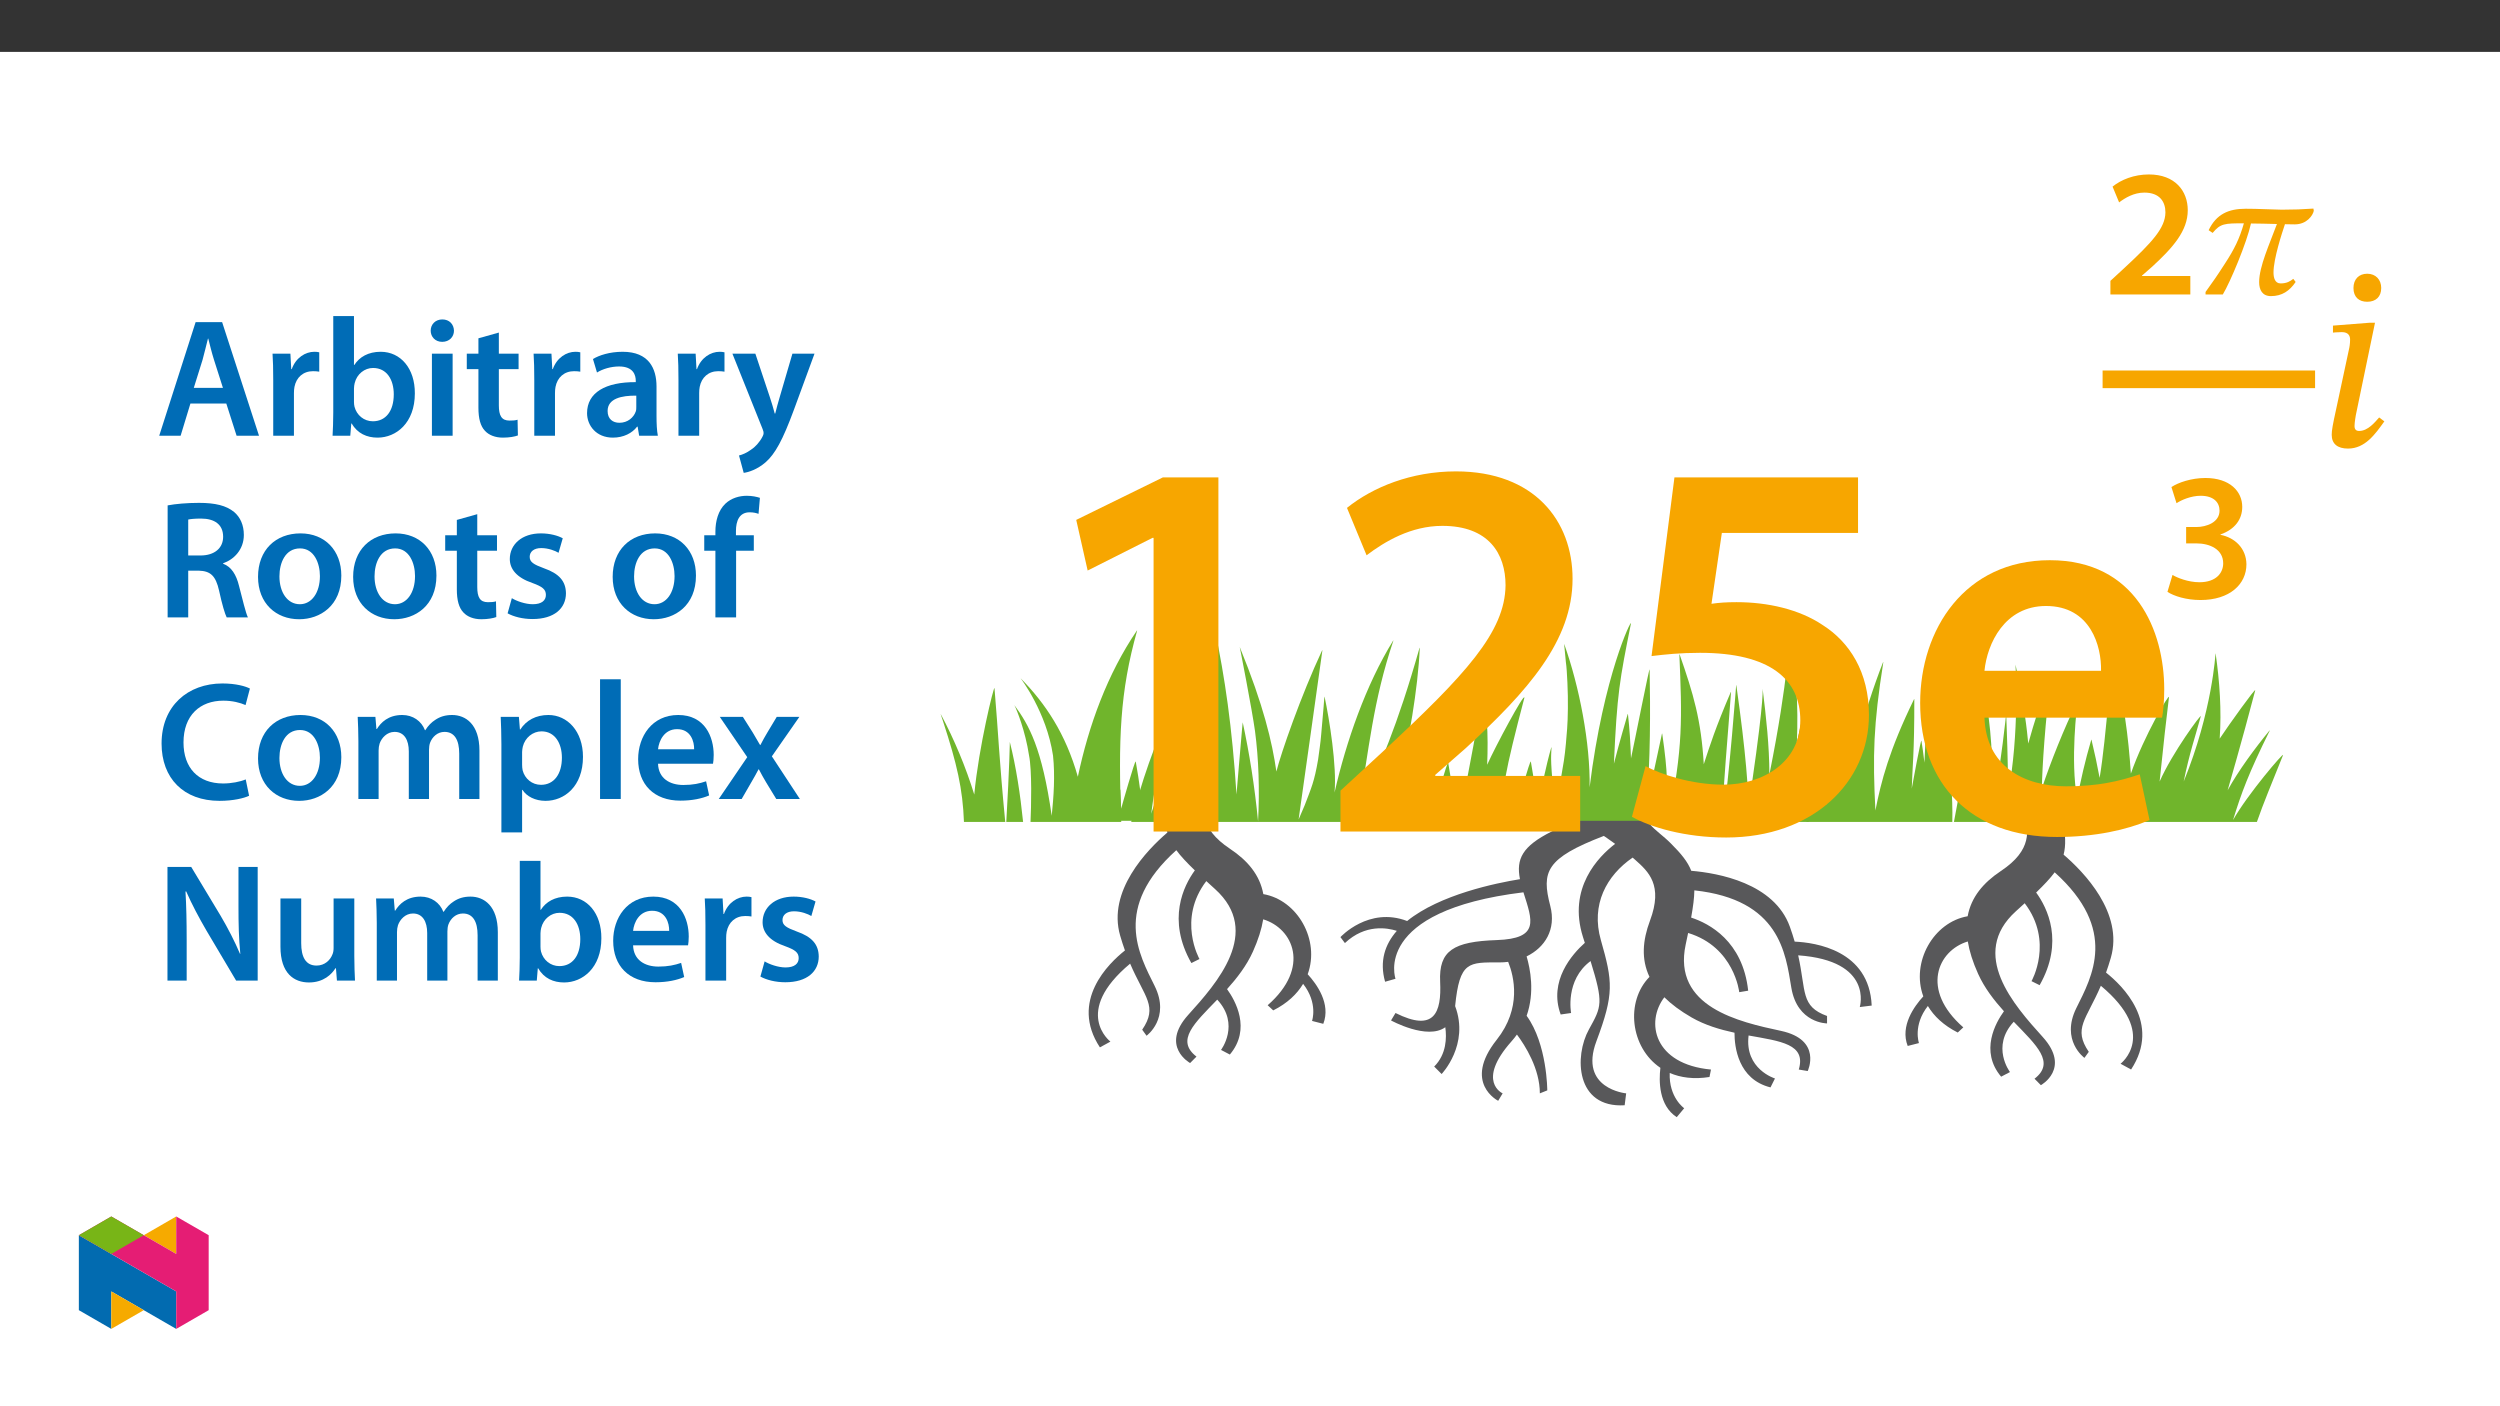 ﻿<?xml version="1.0" encoding="utf-8"?>
<svg xmlns="http://www.w3.org/2000/svg" xmlns:xlink="http://www.w3.org/1999/xlink" viewBox="0 0 960 540" version="1.1">
  <rect x="0" y="0" width="960" height="540" fill="#333333" stroke="none"/>
  <defs>
    <g>
      <symbol overflow="visible" id="glyph0-0">
        <path style="stroke:none;" d="M 0 0 L 104.609 0 L 104.609 -146.453 L 0 -146.453 Z M 52.297 -82.641 L 16.734 -135.984 L 87.875 -135.984 Z M 58.578 -73.219 L 94.141 -126.578 L 94.141 -19.875 Z M 16.734 -10.453 L 52.297 -63.812 L 87.875 -10.453 Z M 10.453 -126.578 L 46.031 -73.219 L 10.453 -19.875 Z M 10.453 -126.578 " />
      </symbol>
      <symbol overflow="visible" id="glyph0-1">
        <path style="stroke:none;" d="M 49.375 0 L 74.266 0 L 74.266 -135.984 L 52.938 -135.984 L 19.672 -119.672 L 24.062 -100.219 L 48.953 -112.766 L 49.375 -112.766 Z M 49.375 0 " />
      </symbol>
      <symbol overflow="visible" id="glyph0-2">
        <path style="stroke:none;" d="M 101.047 0 L 101.047 -21.344 L 45.406 -21.344 L 45.406 -21.766 L 57.109 -32.016 C 80.969 -53.984 98.125 -73.219 98.125 -97.078 C 98.125 -119.25 83.484 -138.297 53.344 -138.297 C 36.188 -138.297 21.344 -132.219 11.5 -124.281 L 19.031 -106.078 C 25.938 -111.297 35.984 -117.375 48.125 -117.375 C 65.906 -117.375 72.391 -106.703 72.391 -94.562 C 72.188 -76.578 57.109 -60.25 25.109 -30.547 L 9 -15.688 L 9 0 Z M 101.047 0 " />
      </symbol>
      <symbol overflow="visible" id="glyph0-3">
        <path style="stroke:none;" d="M 95.609 -135.984 L 25.109 -135.984 L 16.312 -67.375 C 21.547 -68 27.203 -68.625 34.938 -68.625 C 61.922 -68.625 73.438 -58.375 73.438 -42.688 C 73.438 -26.578 59 -18 43.938 -18 C 31.594 -18 19.875 -21.969 14.016 -25.109 L 8.781 -5.656 C 15.906 -1.672 29.078 2.297 44.984 2.297 C 78.25 2.297 99.797 -18.828 99.797 -44.766 C 99.797 -61.297 92.266 -72.812 82.016 -79.297 C 73.016 -85.359 60.875 -88.078 48.953 -88.078 C 44.984 -88.078 42.266 -87.875 39.328 -87.453 L 43.312 -114.656 L 95.609 -114.656 Z M 95.609 -135.984 " />
      </symbol>
      <symbol overflow="visible" id="glyph0-4">
        <path style="stroke:none;" d="M 100.219 -43.734 C 100.641 -46.031 101.047 -49.797 101.047 -54.609 C 101.047 -77 90.172 -104.188 57.109 -104.188 C 24.484 -104.188 7.328 -77.625 7.328 -49.375 C 7.328 -18.203 26.781 2.094 59.844 2.094 C 74.484 2.094 86.609 -0.625 95.406 -4.391 L 91.641 -21.969 C 83.688 -19.25 75.312 -17.359 63.391 -17.359 C 46.859 -17.359 32.641 -25.312 32.016 -43.734 Z M 32.016 -61.719 C 33.062 -72.188 39.75 -86.609 55.656 -86.609 C 72.812 -86.609 77 -71.141 76.781 -61.719 Z M 32.016 -61.719 " />
      </symbol>
      <symbol overflow="visible" id="glyph1-0">
        <path style="stroke:none;" d="M 0 0 L 34.859 0 L 34.859 -48.812 L 0 -48.812 Z M 17.438 -27.547 L 5.578 -45.328 L 29.281 -45.328 Z M 19.531 -24.406 L 31.375 -42.188 L 31.375 -6.625 Z M 5.578 -3.484 L 17.438 -21.266 L 29.281 -3.484 Z M 3.484 -42.188 L 15.344 -24.406 L 3.484 -6.625 Z M 3.484 -42.188 " />
      </symbol>
      <symbol overflow="visible" id="glyph1-1">
        <path style="stroke:none;" d="M 33.688 0 L 33.688 -7.109 L 15.125 -7.109 L 15.125 -7.25 L 19.031 -10.672 C 26.984 -17.984 32.703 -24.406 32.703 -32.359 C 32.703 -39.75 27.828 -46.094 17.781 -46.094 C 12.062 -46.094 7.109 -44.078 3.828 -41.422 L 6.344 -35.359 C 8.641 -37.094 12 -39.125 16.031 -39.125 C 21.969 -39.125 24.125 -35.562 24.125 -31.516 C 24.062 -25.516 19.031 -20.078 8.375 -10.188 L 3 -5.234 L 3 0 Z M 33.688 0 " />
      </symbol>
      <symbol overflow="visible" id="glyph1-2">
        <path style="stroke:none;" d="M 2.797 -2.375 C 5.234 -0.766 9.969 0.766 15.484 0.766 C 26.703 0.766 33.125 -5.297 33.125 -12.969 C 33.047 -19.109 28.656 -23.219 23.156 -24.266 L 23.156 -24.406 C 28.734 -26.359 31.516 -30.266 31.516 -35 C 31.516 -40.938 26.781 -46.094 17.359 -46.094 C 12 -46.094 6.906 -44.344 4.328 -42.609 L 6.281 -36.406 C 8.156 -37.656 11.859 -39.266 15.547 -39.266 C 20.578 -39.266 22.797 -36.688 22.797 -33.547 C 22.797 -29.078 17.781 -27.266 13.875 -27.266 L 9.969 -27.266 L 9.969 -20.984 L 13.875 -20.984 C 19.109 -20.984 24.203 -18.688 24.203 -13.312 C 24.203 -9.766 21.625 -6.062 15.062 -6.062 C 10.734 -6.062 6.484 -7.812 4.734 -8.859 Z M 2.797 -2.375 " />
      </symbol>
      <symbol overflow="visible" id="glyph2-0">
        <path style="stroke:none;" d="M 22.312 -11.859 L 22.312 -12.969 C 22.312 -20.578 33.547 -26.016 33.547 -36.266 C 33.547 -43.516 27.469 -46.656 20.641 -46.656 C 13.594 -46.656 8.781 -42.672 8.781 -37.031 C 8.781 -33.75 10.109 -32.141 12.344 -32.141 C 14.016 -32.141 15.484 -33.047 15.484 -35.219 C 15.484 -37.859 14.016 -37.938 14.016 -40.234 C 14.016 -42.406 15.906 -44 20.016 -44 C 24.484 -44 27.266 -41.562 27.266 -36.047 C 27.266 -25.312 19.531 -22.734 19.531 -13.672 L 19.531 -11.859 Z M 24.969 -3.344 C 24.969 -5.516 23.5 -7.469 21.062 -7.469 C 18.484 -7.469 16.953 -5.578 16.953 -3.344 C 16.953 -1.047 18.266 0.562 20.984 0.562 C 23.5 0.562 24.969 -1.109 24.969 -3.344 Z M 41.484 11.781 L 41.484 -54.734 L 0.703 -54.734 L 0.703 11.781 Z M 37.859 8.094 L 4.25 8.094 L 4.25 -51.188 L 37.859 -51.188 Z M 37.859 8.094 " />
      </symbol>
      <symbol overflow="visible" id="glyph2-1">
        <path style="stroke:none;" d="M 43.578 -32.984 C 39.812 -32.703 35.781 -32.562 31.453 -32.562 C 26.5 -32.641 22.594 -32.922 17.578 -32.922 C 10.953 -32.922 6.281 -30.828 3.344 -24.688 L 4.875 -23.641 C 7.875 -27.266 9.422 -27.328 16.875 -27.328 C 15.203 -21.406 13.188 -17.359 9.547 -11.781 C 6.141 -6.484 5.297 -5.375 2.156 -0.969 L 2.156 0 L 8.781 0 C 11.641 -4.734 17.984 -19.875 19.594 -27.266 C 23.016 -27.266 26.156 -27.125 29.562 -27.062 C 26.703 -19.312 22.734 -10.734 22.734 -4.734 C 22.734 -1.812 23.922 0.625 27.266 0.625 C 31.516 0.625 34.453 -1.391 36.75 -4.812 L 35.844 -6 C 34.656 -5.094 33.406 -4.25 30.969 -4.25 C 28.734 -4.25 28.25 -6.562 28.25 -8.438 C 28.25 -13.734 31.516 -23.641 32.641 -26.984 C 34.375 -26.922 35.359 -26.922 36.406 -26.922 C 41.078 -26.922 43.375 -30.406 43.719 -32.141 Z M 43.578 -32.984 " />
      </symbol>
      <symbol overflow="visible" id="glyph3-0">
        <path style="stroke:none;" d="M 31.875 -16.938 L 31.875 -18.531 C 31.875 -29.391 47.922 -37.156 47.922 -51.812 C 47.922 -62.172 39.25 -66.656 29.484 -66.656 C 19.422 -66.656 12.547 -60.969 12.547 -52.906 C 12.547 -48.219 14.453 -45.922 17.641 -45.922 C 20.031 -45.922 22.109 -47.219 22.109 -50.312 C 22.109 -54.094 20.031 -54.203 20.031 -57.484 C 20.031 -60.578 22.719 -62.859 28.594 -62.859 C 34.969 -62.859 38.953 -59.375 38.953 -51.5 C 38.953 -36.156 27.891 -32.484 27.891 -19.531 L 27.891 -16.938 Z M 35.672 -4.781 C 35.672 -7.875 33.578 -10.656 30.094 -10.656 C 26.406 -10.656 24.203 -7.969 24.203 -4.781 C 24.203 -1.5 26.109 0.797 29.984 0.797 C 33.578 0.797 35.672 -1.594 35.672 -4.781 Z M 59.281 16.844 L 59.281 -78.203 L 1 -78.203 L 1 16.844 Z M 54.094 11.562 L 6.078 11.562 L 6.078 -73.125 L 54.094 -73.125 Z M 54.094 11.562 " />
      </symbol>
      <symbol overflow="visible" id="glyph3-1">
        <path style="stroke:none;" d="M 24.203 -60.766 C 24.203 -63.953 22.109 -66.25 18.828 -66.25 C 15.641 -66.25 13.547 -64.156 13.547 -60.766 C 13.547 -57.281 15.641 -55.484 18.828 -55.484 C 22.109 -55.484 24.203 -57.391 24.203 -60.766 Z M 21.812 -47.422 L 19.625 -47.422 L 5.672 -46.328 L 5.672 -43.641 C 5.672 -43.641 7.375 -43.828 9.062 -43.828 C 11.75 -43.828 12.25 -42.234 12.25 -40.953 C 12.25 -39.25 11.953 -37.859 11.953 -37.859 L 6.875 -14.141 C 5.578 -8.266 5.188 -6.078 5.188 -4.391 C 5.188 -0.891 7.469 0.891 11.453 0.891 C 18.031 0.891 21.922 -4.688 25.406 -9.562 L 23.406 -11.062 C 21.812 -9.266 19.125 -5.875 15.734 -5.875 C 14.547 -5.875 13.953 -6.469 13.953 -7.766 C 13.953 -9.172 14.453 -11.953 14.453 -11.953 Z M 21.812 -47.422 " />
      </symbol>
      <symbol overflow="visible" id="glyph4-0">
        <path style="stroke:none;" d="M 0 0 L 32.375 0 L 32.375 -45.328 L 0 -45.328 Z M 16.188 -25.578 L 5.188 -42.094 L 27.188 -42.094 Z M 18.125 -22.656 L 29.141 -39.172 L 29.141 -6.156 Z M 5.188 -3.234 L 16.188 -19.75 L 27.188 -3.234 Z M 3.234 -39.172 L 14.25 -22.656 L 3.234 -6.156 Z M 3.234 -39.172 " />
      </symbol>
      <symbol overflow="visible" id="glyph4-1">
        <path style="stroke:none;" d="M 27.125 -12.375 L 31.078 0 L 39.688 0 L 25.516 -43.641 L 15.344 -43.641 L 1.359 0 L 9.578 0 L 13.344 -12.375 Z M 14.641 -18.391 L 18 -29.141 C 18.719 -31.734 19.422 -34.766 20.078 -37.297 L 20.203 -37.297 C 20.844 -34.766 21.562 -31.797 22.406 -29.141 L 25.828 -18.391 Z M 14.641 -18.391 " />
      </symbol>
      <symbol overflow="visible" id="glyph4-2">
        <path style="stroke:none;" d="M 4.281 0 L 12.234 0 L 12.234 -16.375 C 12.234 -17.219 12.297 -18.062 12.438 -18.781 C 13.141 -22.406 15.797 -24.797 19.547 -24.797 C 20.531 -24.797 21.234 -24.734 21.953 -24.609 L 21.953 -32.047 C 21.297 -32.188 20.844 -32.25 20.078 -32.25 C 16.641 -32.25 12.953 -29.984 11.391 -25.578 L 11.203 -25.578 L 10.875 -31.531 L 4.016 -31.531 C 4.203 -28.75 4.281 -25.641 4.281 -21.375 Z M 4.281 0 " />
      </symbol>
      <symbol overflow="visible" id="glyph4-3">
        <path style="stroke:none;" d="M 4.281 -8.875 C 4.281 -5.641 4.141 -2.141 4.016 0 L 10.812 0 L 11.203 -4.734 L 11.328 -4.734 C 13.594 -0.844 17.219 0.719 21.297 0.719 C 28.422 0.719 35.609 -4.922 35.609 -16.25 C 35.672 -25.828 30.172 -32.25 22.469 -32.25 C 17.734 -32.25 14.312 -30.234 12.375 -27.188 L 12.234 -27.188 L 12.234 -45.969 L 4.281 -45.969 Z M 12.234 -18.125 C 12.234 -18.906 12.375 -19.625 12.5 -20.203 C 13.344 -23.703 16.312 -26.031 19.547 -26.031 C 24.859 -26.031 27.516 -21.5 27.516 -15.922 C 27.516 -9.516 24.469 -5.562 19.484 -5.562 C 16.062 -5.562 13.281 -7.906 12.438 -11.141 C 12.297 -11.719 12.234 -12.375 12.234 -13.016 Z M 12.234 -18.125 " />
      </symbol>
      <symbol overflow="visible" id="glyph4-4">
        <path style="stroke:none;" d="M 12.234 0 L 12.234 -31.531 L 4.281 -31.531 L 4.281 0 Z M 8.281 -44.672 C 5.641 -44.672 3.812 -42.797 3.812 -40.344 C 3.812 -38.016 5.562 -36.062 8.219 -36.062 C 11 -36.062 12.75 -38.016 12.75 -40.344 C 12.688 -42.797 11 -44.672 8.281 -44.672 Z M 8.281 -44.672 " />
      </symbol>
      <symbol overflow="visible" id="glyph4-5">
        <path style="stroke:none;" d="M 5.562 -37.422 L 5.562 -31.531 L 1.094 -31.531 L 1.094 -25.578 L 5.562 -25.578 L 5.562 -10.75 C 5.562 -6.609 6.344 -3.688 8.094 -1.875 C 9.578 -0.266 11.984 0.719 14.953 0.719 C 17.422 0.719 19.547 0.328 20.719 -0.125 L 20.594 -6.156 C 19.688 -5.891 18.906 -5.828 17.484 -5.828 C 14.438 -5.828 13.406 -7.766 13.406 -11.656 L 13.406 -25.578 L 20.984 -25.578 L 20.984 -31.531 L 13.406 -31.531 L 13.406 -39.625 Z M 5.562 -37.422 " />
      </symbol>
      <symbol overflow="visible" id="glyph4-6">
        <path style="stroke:none;" d="M 28.75 -18.906 C 28.75 -25.828 25.828 -32.25 15.734 -32.25 C 10.75 -32.25 6.672 -30.891 4.344 -29.469 L 5.891 -24.281 C 8.031 -25.641 11.266 -26.609 14.375 -26.609 C 19.938 -26.609 20.781 -23.188 20.781 -21.109 L 20.781 -20.594 C 9.125 -20.656 2.078 -16.578 2.078 -8.672 C 2.078 -3.891 5.641 0.719 11.984 0.719 C 16.125 0.719 19.422 -1.031 21.297 -3.5 L 21.5 -3.5 L 22.078 0 L 29.266 0 C 28.875 -1.938 28.75 -4.734 28.75 -7.578 Z M 20.984 -11.078 C 20.984 -10.484 20.984 -9.906 20.781 -9.328 C 20 -7.062 17.734 -4.984 14.5 -4.984 C 11.984 -4.984 9.969 -6.406 9.969 -9.516 C 9.969 -14.312 15.344 -15.469 20.984 -15.406 Z M 20.984 -11.078 " />
      </symbol>
      <symbol overflow="visible" id="glyph4-7">
        <path style="stroke:none;" d="M 0.516 -31.531 L 12.109 -2.594 C 12.438 -1.812 12.5 -1.359 12.5 -1.031 C 12.5 -0.641 12.375 -0.188 12.047 0.391 C 10.938 2.531 9.188 4.406 7.641 5.375 C 6.016 6.547 4.406 7.25 3.047 7.578 L 4.859 14.25 C 6.797 13.984 10.031 12.953 13.203 10.234 C 16.906 7 19.812 1.75 24.156 -10.031 L 32.047 -31.531 L 23.562 -31.531 L 18.641 -14.703 C 18 -12.688 17.422 -10.297 16.969 -8.547 L 16.766 -8.547 C 16.312 -10.297 15.609 -12.688 14.953 -14.641 L 9.328 -31.531 Z M 0.516 -31.531 " />
      </symbol>
      <symbol overflow="visible" id="glyph4-8">
        <path style="stroke:none;" d="M 4.594 0 L 12.5 0 L 12.5 -17.938 L 16.516 -17.938 C 21.047 -17.812 23.047 -16 24.344 -10.297 C 25.516 -4.859 26.609 -1.297 27.266 0 L 35.422 0 C 34.578 -1.688 33.406 -6.734 31.984 -12.172 C 30.953 -16.375 29.078 -19.422 25.906 -20.594 L 25.906 -20.781 C 30.047 -22.203 33.859 -26.031 33.859 -31.656 C 33.859 -35.422 32.5 -38.469 30.109 -40.469 C 27.125 -42.922 22.922 -43.969 16.641 -43.969 C 12.047 -43.969 7.641 -43.578 4.594 -43 Z M 12.5 -37.562 C 13.281 -37.75 14.891 -37.938 17.422 -37.938 C 22.594 -37.938 25.906 -35.672 25.906 -30.953 C 25.906 -26.609 22.594 -23.766 17.219 -23.766 L 12.5 -23.766 Z M 12.5 -37.562 " />
      </symbol>
      <symbol overflow="visible" id="glyph4-9">
        <path style="stroke:none;" d="M 18.578 -32.25 C 9.062 -32.25 2.266 -25.906 2.266 -15.547 C 2.266 -5.375 9.188 0.719 18.062 0.719 C 26.094 0.719 34.25 -4.469 34.25 -16.062 C 34.25 -25.641 27.969 -32.25 18.578 -32.25 Z M 18.391 -26.484 C 23.828 -26.484 26.031 -20.781 26.031 -15.859 C 26.031 -9.453 22.859 -5.047 18.328 -5.047 C 13.531 -5.047 10.484 -9.641 10.484 -15.734 C 10.484 -20.984 12.75 -26.484 18.391 -26.484 Z M 18.391 -26.484 " />
      </symbol>
      <symbol overflow="visible" id="glyph4-10">
        <path style="stroke:none;" d="M 2.328 -1.547 C 4.656 -0.266 8.094 0.641 11.906 0.641 C 20.266 0.641 24.734 -3.5 24.734 -9.266 C 24.672 -13.922 22.078 -16.828 16.312 -18.844 C 12.297 -20.328 10.812 -21.234 10.812 -23.25 C 10.812 -25.188 12.375 -26.609 15.219 -26.609 C 18 -26.609 20.594 -25.578 21.891 -24.797 L 23.5 -30.375 C 21.625 -31.406 18.578 -32.25 15.094 -32.25 C 7.766 -32.25 3.172 -27.969 3.172 -22.406 C 3.172 -18.641 5.703 -15.281 11.844 -13.203 C 15.734 -11.781 17.031 -10.75 17.031 -8.609 C 17.031 -6.547 15.469 -5.047 11.984 -5.047 C 9.125 -5.047 5.703 -6.281 3.953 -7.375 Z M 2.328 -1.547 " />
      </symbol>
      <symbol overflow="visible" id="glyph4-11">
        <path style="stroke:none;" d="M 13.141 0 L 13.141 -25.578 L 19.938 -25.578 L 19.938 -31.531 L 13.078 -31.531 L 13.078 -33.156 C 13.078 -37.031 14.375 -40.344 18.328 -40.344 C 19.812 -40.344 20.844 -40.078 21.75 -39.75 L 22.281 -45.906 C 21.047 -46.297 19.359 -46.688 17.219 -46.688 C 14.438 -46.688 11.328 -45.844 9 -43.641 C 6.281 -41.047 5.188 -36.969 5.188 -32.891 L 5.188 -31.531 L 0.906 -31.531 L 0.906 -25.578 L 5.188 -25.578 L 5.188 0 Z M 13.141 0 " />
      </symbol>
      <symbol overflow="visible" id="glyph4-12">
        <path style="stroke:none;" d="M 34.578 -7.516 C 32.438 -6.609 29.078 -5.953 25.906 -5.953 C 16.25 -5.953 10.688 -12.047 10.688 -21.688 C 10.688 -32.188 17.094 -37.75 25.969 -37.75 C 29.531 -37.75 32.438 -36.969 34.516 -36.062 L 36.188 -42.406 C 34.578 -43.25 30.891 -44.359 25.641 -44.359 C 12.297 -44.359 2.266 -35.672 2.266 -21.297 C 2.266 -7.969 10.688 0.719 24.547 0.719 C 29.844 0.719 34 -0.328 35.875 -1.234 Z M 34.578 -7.516 " />
      </symbol>
      <symbol overflow="visible" id="glyph4-13">
        <path style="stroke:none;" d="M 4.281 0 L 12.047 0 L 12.047 -18.641 C 12.047 -19.547 12.172 -20.469 12.438 -21.297 C 13.203 -23.438 15.219 -25.766 18.188 -25.766 C 21.891 -25.766 23.641 -22.656 23.641 -18.266 L 23.641 0 L 31.406 0 L 31.406 -18.906 C 31.406 -19.812 31.531 -20.844 31.797 -21.562 C 32.641 -23.828 34.641 -25.766 37.359 -25.766 C 41.188 -25.766 43 -22.656 43 -17.422 L 43 0 L 50.766 0 L 50.766 -18.578 C 50.766 -28.688 45.453 -32.25 40.281 -32.25 C 37.625 -32.25 35.609 -31.594 33.797 -30.375 C 32.375 -29.469 31.078 -28.172 29.984 -26.422 L 29.844 -26.422 C 28.484 -29.922 25.25 -32.25 21.109 -32.25 C 15.734 -32.25 12.891 -29.328 11.391 -26.875 L 11.203 -26.875 L 10.812 -31.531 L 4.016 -31.531 C 4.141 -28.812 4.281 -25.766 4.281 -22.141 Z M 4.281 0 " />
      </symbol>
      <symbol overflow="visible" id="glyph4-14">
        <path style="stroke:none;" d="M 4.281 12.828 L 12.234 12.828 L 12.234 -3.5 L 12.375 -3.5 C 13.984 -0.969 17.281 0.719 21.234 0.719 C 28.422 0.719 35.609 -4.797 35.609 -16.188 C 35.609 -26.031 29.594 -32.25 22.344 -32.25 C 17.547 -32.25 13.859 -30.234 11.531 -26.672 L 11.391 -26.672 L 11 -31.531 L 4.016 -31.531 C 4.141 -28.562 4.281 -25.188 4.281 -21.047 Z M 12.234 -18.062 C 12.234 -18.719 12.375 -19.422 12.5 -20.078 C 13.344 -23.562 16.375 -25.969 19.688 -25.969 C 24.797 -25.969 27.516 -21.438 27.516 -15.859 C 27.516 -9.641 24.547 -5.438 19.484 -5.438 C 16.062 -5.438 13.281 -7.766 12.438 -11 C 12.297 -11.719 12.234 -12.438 12.234 -13.203 Z M 12.234 -18.062 " />
      </symbol>
      <symbol overflow="visible" id="glyph4-15">
        <path style="stroke:none;" d="M 4.281 0 L 12.234 0 L 12.234 -45.969 L 4.281 -45.969 Z M 4.281 0 " />
      </symbol>
      <symbol overflow="visible" id="glyph4-16">
        <path style="stroke:none;" d="M 31.016 -13.531 C 31.141 -14.25 31.281 -15.406 31.281 -16.906 C 31.281 -23.828 27.906 -32.25 17.672 -32.25 C 7.578 -32.25 2.266 -24.016 2.266 -15.281 C 2.266 -5.641 8.281 0.641 18.516 0.641 C 23.047 0.641 26.812 -0.188 29.531 -1.359 L 28.359 -6.797 C 25.906 -5.953 23.312 -5.375 19.625 -5.375 C 14.5 -5.375 10.094 -7.828 9.906 -13.531 Z M 9.906 -19.094 C 10.234 -22.344 12.297 -26.812 17.219 -26.812 C 22.531 -26.812 23.828 -22.016 23.766 -19.094 Z M 9.906 -19.094 " />
      </symbol>
      <symbol overflow="visible" id="glyph4-17">
        <path style="stroke:none;" d="M 0.719 -31.531 L 11.266 -16.062 L 0.328 0 L 9.125 0 L 12.75 -6.281 C 13.734 -8.031 14.703 -9.578 15.609 -11.391 L 15.734 -11.391 C 16.641 -9.641 17.547 -7.969 18.578 -6.281 L 22.406 0 L 31.469 0 L 20.719 -16.375 L 31.281 -31.531 L 22.594 -31.531 L 19.094 -25.703 C 18.125 -24.094 17.219 -22.469 16.312 -20.719 L 16.188 -20.719 C 15.281 -22.344 14.375 -23.891 13.344 -25.578 L 9.578 -31.531 Z M 0.719 -31.531 " />
      </symbol>
      <symbol overflow="visible" id="glyph4-18">
        <path style="stroke:none;" d="M 11.906 0 L 11.906 -15.609 C 11.906 -22.797 11.781 -28.562 11.453 -34.188 L 11.719 -34.25 C 13.859 -29.328 16.703 -24.016 19.484 -19.234 L 30.891 0 L 39.172 0 L 39.172 -43.641 L 31.797 -43.641 L 31.797 -28.422 C 31.797 -21.75 31.922 -16.125 32.5 -10.297 L 32.375 -10.297 C 30.375 -15.016 27.781 -20.078 24.922 -24.922 L 13.656 -43.641 L 4.531 -43.641 L 4.531 0 Z M 11.906 0 " />
      </symbol>
      <symbol overflow="visible" id="glyph4-19">
        <path style="stroke:none;" d="M 32.5 -31.531 L 24.547 -31.531 L 24.547 -12.5 C 24.547 -11.594 24.406 -10.688 24.094 -10.031 C 23.312 -7.969 21.234 -5.766 18 -5.766 C 13.797 -5.766 12.109 -9.125 12.109 -14.375 L 12.109 -31.531 L 4.141 -31.531 L 4.141 -13.016 C 4.141 -2.719 9.391 0.719 15.094 0.719 C 20.781 0.719 23.891 -2.531 25.25 -4.734 L 25.453 -4.734 L 25.828 0 L 32.766 0 C 32.641 -2.594 32.5 -5.703 32.5 -9.453 Z M 32.5 -31.531 " />
      </symbol>
    </g>
    <clipPath id="clip1">
      <path d="M 514 303 L 719 303 L 719 428.992 L 514 428.992 Z M 514 303 " />
    </clipPath>
    <clipPath id="clip2">
      <path d="M 361.219 264 L 387 264 L 387 316 L 361.219 316 Z M 361.219 264 " />
    </clipPath>
    <clipPath id="clip3">
      <path d="M 30.277 474 L 68 474 L 68 510.301 L 30.277 510.301 Z M 30.277 474 " />
    </clipPath>
    <clipPath id="clip4">
      <path d="M 42 495 L 56 495 L 56 510.301 L 42 510.301 Z M 42 495 " />
    </clipPath>
    <clipPath id="clip5">
      <path d="M 55 467.125 L 68 467.125 L 68 482 L 55 482 Z M 55 467.125 " />
    </clipPath>
    <clipPath id="clip6">
      <path d="M 30.277 467.125 L 80.133 467.125 L 80.133 510.301 L 30.277 510.301 Z M 30.277 467.125 " />
    </clipPath>
    <clipPath id="clip7">
      <path d="M 30.277 467.125 L 56 467.125 L 56 482 L 30.277 482 Z M 30.277 467.125 " />
    </clipPath>
  </defs>
  <g id="surface1">
    <path style=" stroke:none;fill-rule:nonzero;fill:rgb(100%,100%,100%);fill-opacity:1;" d="M 0 559.926 L 960 559.926 L 960 19.926 L 0 19.926 Z M 0 559.926 " />
    <g clip-path="url(#clip1)" clip-rule="nonzero">
      <path style=" stroke:none;fill-rule:nonzero;fill:rgb(34.499%,34.499%,35.3%);fill-opacity:1;" d="M 689.156 361.582 C 688.641 359.789 688.031 357.883 687.301 355.852 C 681.281 339.086 659.742 335.258 649.441 334.387 C 648.102 330.914 645.582 327.844 641.586 323.852 C 635.5 317.762 630.668 317.062 627.902 303.32 C 624.312 303.953 620.582 304.293 617.164 304.75 C 615.141 305.023 613.078 305.348 611 305.637 C 608.797 313.691 604.984 314.723 595.875 319.277 C 584.484 324.973 582.164 329.883 583.664 337.602 C 574.562 339.078 552.863 343.512 540.34 353.668 C 525.551 348.016 514.73 359.852 514.73 359.852 L 516.445 362.137 C 524.281 354.734 532.773 356.289 536.379 357.449 C 531.824 362.648 529.652 369.078 531.875 376.992 L 535.875 375.852 C 535.875 375.852 526.648 349.773 584.996 342.648 C 585.004 342.668 585.008 342.688 585.016 342.707 C 588.445 353.562 591.301 360.422 574.73 360.992 C 558.16 361.566 552.445 364.992 553.016 376.992 C 553.586 388.992 550.73 396.422 535.875 388.992 L 534.156 391.852 C 534.156 391.852 548.062 399.496 554.996 394.457 C 555.555 398.445 555.477 404.82 550.73 409.562 L 553.586 412.422 C 553.586 412.422 564.355 401.184 558.77 386.34 C 560.496 369.012 563.957 369.566 575.871 369.566 C 576.973 369.566 578.066 369.492 579.137 369.352 C 581.402 374.961 584.371 387.121 574.73 399.277 C 561.586 415.852 575.301 422.707 575.301 422.707 L 577.016 419.852 C 577.016 419.852 566.73 415.277 580.441 399.852 C 581.199 399.004 581.879 398.137 582.5 397.266 C 585.648 401.477 591.301 410.363 591.301 419.852 L 594.156 418.707 C 594.156 418.707 594.152 400.945 586.227 390.062 C 589.398 381.02 587.625 371.996 586.215 367.258 C 593.188 363.871 597.68 356.961 595.301 347.852 C 591.875 334.707 593.586 329.566 615.871 320.992 C 615.871 320.992 617.715 322.223 620.207 324.043 C 613.82 328.938 601.887 341.031 607.871 359.852 C 608.113 360.609 608.348 361.34 608.574 362.055 C 603.734 366.379 594.574 376.68 599.301 389.566 L 603.301 388.992 C 603.301 388.992 600.887 376.395 610.773 369.047 C 615.762 385.195 615.07 386.438 610.156 395.281 C 604.445 405.562 605.016 425.562 623.871 424.422 L 624.445 419.852 C 624.445 419.852 606.16 418.137 613.016 399.852 C 619.871 381.566 619.301 376.992 614.73 360.992 C 610.832 347.348 616.91 336.203 626.934 329.316 C 627.25 329.59 627.566 329.863 627.871 330.137 C 633.016 334.707 638.73 339.852 633.586 353.562 C 630.75 361.133 630.18 368.352 633.402 375.125 C 624.086 384.617 626.004 402.207 637.59 410.047 C 636.992 415.082 636.941 424.508 643.871 428.992 L 646.73 425.562 C 646.73 425.562 640.801 421.449 641.172 412.008 C 645.355 413.82 650.457 414.523 656.445 413.566 L 657.016 410.707 C 635.066 408.668 631.812 392.492 639.105 382.953 C 641.801 385.625 645.25 388.211 649.586 390.707 C 654.742 393.676 660.496 395.363 666.047 396.562 C 666.035 401.902 667.375 414.441 679.871 417.562 L 681.586 414.137 C 681.586 414.137 669.855 410.559 671.461 397.625 C 683.832 399.863 693.637 400.895 690.73 410.707 L 694.16 411.277 C 694.16 411.277 699.871 399.277 683.871 395.852 C 667.871 392.422 642.16 386.707 647.301 362.707 C 647.637 361.141 647.949 359.664 648.238 358.258 C 665.996 363.652 667.871 380.996 667.871 380.996 L 671.301 380.422 C 669.227 361.348 656.32 354.609 649.398 352.352 C 650.16 348.141 650.598 344.766 650.633 341.898 C 683.465 345.445 685.672 366.07 687.871 379.277 C 690.16 392.992 701.586 392.992 701.586 392.992 L 701.586 390.137 C 691.359 386.418 693.609 380.809 690.504 366.848 C 719.551 368.906 714.156 386.707 714.156 386.707 L 718.73 386.137 C 717.805 364.859 697.035 361.93 689.156 361.582 " />
    </g>
    <path style=" stroke:none;fill-rule:nonzero;fill:rgb(34.499%,34.499%,35.3%);fill-opacity:1;" d="M 808.719 373.477 C 809.348 371.723 809.973 369.82 810.57 367.742 C 815.496 350.625 800.27 334.918 792.422 328.188 C 793.367 324.586 793.121 320.621 792.219 315.047 C 791.93 313.258 791.547 311.699 791.176 310.23 C 789.84 310.27 788.492 310.266 787.129 310.215 C 782.824 310.215 778.621 309.82 774.535 309.074 C 774.379 309.703 774.23 310.34 774.051 310.965 C 775.074 310.902 776.102 310.879 777.137 310.902 C 777.234 311.312 777.328 311.719 777.422 312.117 C 778.914 318.836 780.539 326.348 768.348 334.461 C 761.617 338.938 756.934 344.457 755.582 351.84 C 742.473 354.086 733.734 369.473 738.547 382.609 C 735.113 386.344 729.559 393.957 732.555 401.648 L 736.879 400.539 C 736.879 400.539 734.477 393.734 740.301 386.297 C 742.633 390.211 746.363 393.77 751.777 396.492 L 753.91 394.512 C 737.309 380.012 744.133 364.992 755.629 361.523 C 756.25 365.266 757.535 369.383 759.59 373.945 C 762.035 379.371 765.715 384.105 769.512 388.324 C 766.379 392.645 760.129 403.598 768.438 413.445 L 771.832 411.668 C 771.832 411.668 764.414 401.902 773.281 392.352 C 782.004 401.406 789.352 407.98 781.254 414.234 L 783.699 416.707 C 783.699 416.707 795.355 410.316 784.387 398.176 C 773.414 386.035 755.906 366.352 774.121 349.902 C 775.309 348.828 776.426 347.809 777.484 346.84 C 788.727 361.605 780.102 376.766 780.102 376.766 L 783.215 378.309 C 792.695 361.625 786.172 348.613 781.879 342.727 C 784.961 339.762 787.289 337.277 788.996 334.973 C 813.547 357.059 803.266 375.078 797.324 387.078 C 791.152 399.535 800.422 406.223 800.422 406.223 L 802.094 403.906 C 795.977 394.906 801.082 391.676 806.73 378.535 C 829.082 397.199 814.297 408.48 814.297 408.48 L 818.336 410.691 C 830.035 392.895 814.906 378.367 808.719 373.477 " />
    <path style=" stroke:none;fill-rule:nonzero;fill:rgb(34.499%,34.499%,35.3%);fill-opacity:1;" d="M 485.117 343.34 C 483.766 335.957 479.082 330.438 472.352 325.961 C 466.297 321.934 463.652 318.055 462.703 314.348 C 457.699 315.141 452.691 315.41 447.688 315.16 C 447.719 316.773 447.902 318.262 448.273 319.688 C 440.43 326.418 425.203 342.125 430.129 359.242 C 430.727 361.32 431.352 363.223 431.98 364.977 C 425.789 369.867 410.664 384.395 422.363 402.191 L 426.402 399.98 C 426.402 399.98 411.617 388.699 433.969 370.035 C 439.617 383.176 444.723 386.406 438.605 395.406 L 440.277 397.723 C 440.277 397.723 449.543 391.035 443.375 378.578 C 437.43 366.578 427.152 348.559 451.703 326.473 C 453.41 328.781 455.738 331.262 458.82 334.227 C 454.527 340.113 448.004 353.125 457.48 369.809 L 460.598 368.266 C 460.598 368.266 451.973 353.105 463.215 338.34 C 464.273 339.309 465.391 340.328 466.578 341.402 C 484.793 357.855 467.285 377.535 456.312 389.676 C 445.344 401.816 457 408.207 457 408.207 L 459.445 405.734 C 451.348 399.48 458.695 392.906 467.418 383.852 C 476.285 393.402 468.867 403.168 468.867 403.168 L 472.262 404.945 C 480.57 395.098 474.32 384.145 471.188 379.824 C 474.984 375.605 478.664 370.871 481.109 365.445 C 483.164 360.883 484.449 356.766 485.07 353.023 C 496.566 356.492 503.391 371.512 486.785 386.012 L 488.922 387.992 C 494.336 385.27 498.062 381.711 500.398 377.797 C 506.223 385.234 503.82 392.039 503.82 392.039 L 508.145 393.148 C 511.141 385.457 505.586 377.844 502.152 374.109 C 506.965 360.973 498.223 345.586 485.117 343.34 " />
    <path style=" stroke:none;fill-rule:nonzero;fill:rgb(43.9%,70.999%,17.299%);fill-opacity:1;" d="M 670.539 315.629 L 694.555 315.629 C 695.117 298.18 696.387 273.582 700.969 243.766 C 700.953 243.812 700.938 243.859 700.922 243.906 C 700.949 243.688 700.887 243.676 700.887 243.73 C 695.969 257.938 693.219 270.109 690.004 285.113 C 690.578 270.93 689.844 257.543 687.199 243.242 C 687.195 243.266 687.195 243.293 687.195 243.32 C 687.195 243.32 686.887 260.41 679.449 297.387 C 679.418 286.258 678.211 275.551 676.863 264.574 L 676.852 264.703 C 676.852 264.684 676.848 264.664 676.844 264.641 C 676.914 265.336 677.211 272.102 670.539 315.629 " />
    <path style=" stroke:none;fill-rule:nonzero;fill:rgb(43.9%,70.999%,17.299%);fill-opacity:1;" d="M 749.691 315.629 C 750.133 295.898 746 273.281 741.016 254.531 C 741.016 254.555 741.012 254.578 741.008 254.598 C 741.004 254.578 741 254.562 740.996 254.543 C 740.73 254.277 739 292.488 738.984 292.863 C 738.496 288.828 738.211 286.832 737.828 284.426 C 737.82 284.453 737.816 284.477 737.809 284.5 C 737.691 283.301 734.312 301.605 734.113 302.812 C 734.336 294.59 735.129 289.57 735.098 268.48 C 735.09 268.5 735.078 268.52 735.07 268.539 C 735.07 268.418 735.008 268.426 735.008 268.461 C 725.406 288.168 722.371 299.977 720.152 311.23 C 719.074 289.973 719.398 278.395 723.195 254.281 C 723.18 254.32 723.164 254.359 723.148 254.398 C 723.152 254.359 723.16 254.32 723.164 254.281 C 723.184 254.242 723.105 254.227 723.105 254.262 C 719.805 262.582 714.988 276.965 712.617 287.625 C 711.137 278.938 709.387 271.723 705.789 261.316 C 705.922 263.051 706.496 283.562 701.441 309.004 C 701.25 301.977 700.875 295.695 700.332 289.121 C 700.324 289.145 700.316 289.172 700.305 289.199 C 700.148 287.477 694.906 309.75 693.629 315.629 Z M 749.691 315.629 " />
    <path style=" stroke:none;fill-rule:nonzero;fill:rgb(43.9%,70.999%,17.299%);fill-opacity:1;" d="M 866.645 315.629 C 869.148 308.387 872.391 300.723 876.688 289.961 C 876.672 289.977 876.656 289.992 876.645 290.008 C 877.324 288.371 863.156 304.855 857.484 314.895 C 860.641 304.625 863.449 296.945 871.59 280.535 C 871.57 280.559 871.551 280.586 871.531 280.605 C 871.605 280.469 871.52 280.43 871.52 280.484 C 865.969 287.219 859.57 295.883 855.41 303.48 C 855.59 302.805 860.727 285.309 866.008 265.102 C 865.996 265.113 865.984 265.129 865.973 265.141 C 866.445 263.602 855.715 278.551 852.359 283.641 C 853.117 272.812 852.344 261.703 850.805 250.961 C 850.797 250.988 850.793 251.016 850.785 251.043 C 850.766 250.906 850.754 250.934 850.754 250.934 C 850.754 250.934 849.539 273.203 838.539 300.098 C 840.695 289.402 843.051 282.637 845.117 275.012 C 845.105 275.023 845.094 275.039 845.082 275.055 C 845.406 273.875 834.191 288.961 829.293 300.117 C 830.75 285.789 831.949 275.363 832.895 267.66 C 832.883 267.68 832.871 267.695 832.855 267.715 C 833.074 266.082 823.281 282.594 818.254 297.066 C 817.301 282.746 815.602 269.27 811.031 250.863 C 811.027 250.883 811.027 250.906 811.027 250.926 C 811.02 250.906 811.016 250.891 811.012 250.871 C 811.012 250.871 808.875 283.223 806.254 298.699 C 805.262 293.43 804.418 289.43 803.129 284.047 C 803.125 284.059 803.121 284.074 803.117 284.086 C 803.105 284.043 803.098 284.008 803.051 284.055 C 800.637 292.301 799.039 299.43 797.621 306.746 C 794.938 291.578 797.59 271.398 797.766 269.305 C 797.75 269.332 797.738 269.359 797.723 269.387 C 797.75 269.234 797.676 269.242 797.676 269.285 C 792.492 279.953 787.426 292.672 784.07 302.75 C 784.227 294.391 785.285 277.789 787.676 258.582 C 787.664 258.621 787.645 258.66 787.633 258.695 C 787.656 258.527 787.586 258.535 787.586 258.582 C 784.418 266.934 780.805 278.355 778.852 285.523 C 778.289 279.805 777.527 272.141 773.969 255.273 L 773.961 255.402 C 773.961 255.402 775.617 281.5 771 305.434 C 771.078 299.395 771.152 294.656 770.398 274.348 C 770.391 274.402 770.383 274.461 770.375 274.512 C 770.363 274.27 770.336 274.316 770.336 274.316 C 770.336 274.316 768.879 290.082 764.391 315.629 Z M 866.645 315.629 " />
    <path style=" stroke:none;fill-rule:nonzero;fill:rgb(43.9%,70.999%,17.299%);fill-opacity:1;" d="M 750.312 315.629 L 763.484 315.629 C 764.398 303.488 768.723 286.582 756.098 237.766 L 756.059 237.715 C 756.059 237.715 757.918 278.125 750.312 315.629 " />
    <path style=" stroke:none;fill-rule:nonzero;fill:rgb(43.9%,70.999%,17.299%);fill-opacity:1;" d="M 640.156 315.188 C 640.164 300.723 640.594 297.715 638.289 281.691 C 638.285 281.715 638.277 281.738 638.27 281.762 C 638.258 281.699 638.262 281.625 638.199 281.691 C 632.625 307.75 635.547 294.242 632.25 308.289 C 633.789 293.371 633.754 272.016 633.457 257.051 C 633.445 257.09 633.438 257.129 633.426 257.168 C 633.426 255.66 627.539 285.602 626.301 291.23 C 626.09 285.223 625.762 279.977 625.133 274.188 L 625.109 274.258 C 625.094 274.137 625.043 274.129 625.043 274.18 C 624.438 276.312 621.793 285.191 619.742 293.266 C 620.953 266.227 621.922 261.203 626.316 239.281 C 626.297 239.328 626.277 239.375 626.258 239.422 C 626.668 237.344 615.781 259.129 610.414 302.324 C 610.691 285.367 606.465 263.621 600.676 247.363 C 600.676 247.391 600.68 247.422 600.68 247.449 C 600.672 247.422 600.664 247.398 600.652 247.375 C 600.652 247.355 600.555 246.898 600.863 249.688 C 601.641 258.625 601.395 252.898 601.887 262.164 C 602.219 268.871 602.082 275.953 601.777 279.863 C 601.574 282.574 601.113 288.512 600.535 292.098 C 598.66 303.715 598.406 304.723 597.188 310.898 C 595.258 291.816 595.57 291.469 595.781 287.004 C 595.77 287.043 595.758 287.078 595.746 287.113 C 595.746 286.926 595.691 286.941 595.691 286.996 C 593.781 293.586 591.438 304.625 589.352 315.188 Z M 640.156 315.188 " />
    <path style=" stroke:none;fill-rule:nonzero;fill:rgb(43.9%,70.999%,17.299%);fill-opacity:1;" d="M 640.496 315.188 L 661.258 315.188 C 661.406 305.645 663.75 279.402 664.719 265.754 C 664.707 265.781 664.695 265.809 664.684 265.836 C 664.699 265.688 664.629 265.695 664.629 265.734 C 658.652 279.723 656.664 286.074 654.246 293.473 C 653.277 276.625 650.27 266.418 644.953 251.246 L 644.957 251.312 C 644.91 251.203 644.852 251.219 644.875 251.266 C 645.875 275.344 646.434 287.18 640.496 315.188 " />
    <path style=" stroke:none;fill-rule:nonzero;fill:rgb(43.9%,70.999%,17.299%);fill-opacity:1;" d="M 671.73 315.629 C 671.375 302.805 670.52 289.691 666.746 263.078 C 666.742 263.117 666.738 263.156 666.734 263.195 C 666.711 263.008 666.688 263.047 666.688 263.047 C 666.688 263.047 664.148 297.285 661.484 315.629 Z M 671.73 315.629 " />
    <path style=" stroke:none;fill-rule:nonzero;fill:rgb(43.9%,70.999%,17.299%);fill-opacity:1;" d="M 389.5 270.75 C 390.441 272.492 393.75 280.797 395.145 290.062 C 396.316 295.75 395.996 309.688 395.719 315.629 L 430.555 315.629 C 429.395 283.828 430.016 265.746 436.66 242.148 C 436.648 242.168 436.633 242.184 436.621 242.203 C 436.633 242.18 436.633 242.16 436.641 242.137 C 436.641 242.098 436.582 242.082 436.582 242.117 C 425.227 258.805 418.066 278.543 413.895 298.281 C 409.246 281.816 401.473 270.137 391.938 260.48 C 391.961 260.516 391.98 260.551 392.004 260.59 C 392.004 260.59 401.848 273.348 404.359 290.141 C 405.188 297.93 404.609 305.859 403.859 313.273 C 400.121 287.211 395.16 278.426 389.5 270.75 " />
    <path style=" stroke:none;fill-rule:nonzero;fill:rgb(43.9%,70.999%,17.299%);fill-opacity:1;" d="M 559.965 315.629 L 576.879 315.629 C 576.145 305.367 578.016 295.938 585.379 267.898 C 585.367 267.918 585.355 267.938 585.34 267.957 C 585.348 267.934 585.352 267.91 585.359 267.891 C 585.359 265.891 574.312 286.449 571.07 293.676 C 571.543 282.352 571.141 271.184 568.43 260.238 C 568.43 260.266 568.43 260.297 568.43 260.324 C 568.43 260.324 568.445 268.234 567.289 277.137 L 567.344 276.914 C 565.992 286.641 561.676 307.621 559.965 315.629 " />
    <path style=" stroke:none;fill-rule:nonzero;fill:rgb(43.9%,70.999%,17.299%);fill-opacity:1;" d="M 556.086 292.926 C 555.93 291.766 550.797 309.828 550.508 310.961 C 550.359 307.352 550.352 306.922 550.18 303.641 C 550.172 303.656 550.16 303.668 550.152 303.684 C 550.086 302.895 545.449 312.074 543.691 315.629 L 559.066 315.629 C 558.48 308.203 557.523 300.801 556.105 292.871 C 556.102 292.891 556.094 292.906 556.086 292.926 " />
    <path style=" stroke:none;fill-rule:nonzero;fill:rgb(43.9%,70.999%,17.299%);fill-opacity:1;" d="M 436.105 292.484 C 435.949 291.328 430.816 309.387 430.527 310.523 C 430.379 306.91 430.371 306.48 430.199 303.199 C 430.191 303.215 430.18 303.23 430.172 303.246 C 430.105 302.453 425.469 311.637 423.715 315.188 L 439.086 315.188 C 438.5 307.762 437.543 300.363 436.125 292.43 C 436.121 292.449 436.113 292.465 436.105 292.484 " />
    <path style=" stroke:none;fill-rule:nonzero;fill:rgb(43.9%,70.999%,17.299%);fill-opacity:1;" d="M 587.824 292.484 C 587.668 291.328 582.535 309.387 582.246 310.523 C 582.098 306.91 582.09 306.48 581.918 303.199 C 581.91 303.215 581.898 303.23 581.891 303.246 C 581.824 302.453 577.188 311.637 575.434 315.188 L 590.805 315.188 C 590.219 307.762 589.262 300.363 587.844 292.43 C 587.84 292.449 587.832 292.465 587.824 292.484 " />
    <path style=" stroke:none;fill-rule:nonzero;fill:rgb(43.9%,70.999%,17.299%);fill-opacity:1;" d="M 448.449 315.629 C 448.242 310.309 447.805 304.645 446.91 297.715 C 446.902 297.734 446.898 297.758 446.887 297.777 C 446.879 297.684 442.09 312.406 442.059 312.5 C 443.824 298.914 446.887 283.707 450.84 270.477 C 450.824 270.512 450.805 270.543 450.789 270.578 C 450.844 270.398 450.805 270.395 450.762 270.438 C 443.473 284.559 437.918 301.672 434.379 315.629 Z M 448.449 315.629 " />
    <path style=" stroke:none;fill-rule:nonzero;fill:rgb(43.9%,70.999%,17.299%);fill-opacity:1;" d="M 543.395 315.629 C 548.219 297.082 554.039 285.48 560.578 271.25 C 560.566 271.262 560.551 271.273 560.535 271.289 C 561.207 269.832 545.969 284.902 537.676 297.742 C 540.668 286.082 544.531 264.574 545.195 248.773 C 545.188 248.812 545.172 248.848 545.16 248.887 C 545.168 248.703 545.137 248.703 545.105 248.762 C 536.477 279.242 529.879 293.82 521.453 312.461 C 525.75 287.391 527.203 269.344 535.066 245.988 C 535.051 246.016 535.035 246.043 535.016 246.07 C 535.082 245.895 534.996 245.898 534.996 245.949 C 524.484 263.004 516.945 284.719 512.465 304.328 C 513.398 294.262 510.484 276.219 508.633 267.52 C 508.629 267.555 508.629 267.59 508.621 267.625 C 508.602 267.484 508.582 267.508 508.582 267.508 C 508.539 267.508 508.281 271.254 508.277 271.293 C 508.203 272.129 507.418 281.023 507.34 282 C 507.102 285.199 506.582 288.312 506.156 291.637 C 504.684 300.281 503.559 302.484 501.012 309.195 C 499.711 312.242 499.184 313.535 498.664 314.68 C 499.277 310.641 507.039 255.113 507.801 249.738 C 507.789 249.766 507.773 249.797 507.758 249.824 C 507.766 249.77 507.789 249.688 507.73 249.688 C 507.73 249.688 507.723 249.699 507.711 249.707 C 499.512 267.266 491.902 289.191 490.133 296.27 C 488.52 284.984 485.18 270.777 476.094 248.547 C 476.098 248.582 476.105 248.617 476.113 248.652 C 476.098 248.621 476.086 248.586 476.07 248.555 C 476.07 248.402 480.781 272.445 481.918 280.695 C 483.336 291.488 483.73 303.176 483.098 315.438 C 481.789 301.879 479.754 289.227 477.207 277.387 L 477.195 277.488 C 477.152 277.238 474.809 305.004 474.809 305.062 C 473.184 279.305 470.254 259.543 466.594 242.367 C 466.594 242.402 466.586 242.434 466.586 242.465 C 466.562 242.387 466.57 242.316 466.504 242.379 C 466.203 244.957 461.004 290 459.621 310.402 C 458.645 302.676 457.605 296.668 451.914 281.066 L 451.91 281.121 C 451.906 281.109 451.902 281.094 451.895 281.078 C 451.895 279.18 451.816 300.668 449.359 315.629 Z M 543.395 315.629 " />
    <path style=" stroke:none;fill-rule:nonzero;fill:rgb(43.9%,70.999%,17.299%);fill-opacity:1;" d="M 392.871 315.629 C 391.789 305.07 390.215 294.621 387.773 284.906 C 387.773 284.934 387.77 284.957 387.77 284.984 C 387.77 284.984 387.656 294.188 386.414 315.629 Z M 392.871 315.629 " />
    <g clip-path="url(#clip2)" clip-rule="nonzero">
      <path style=" stroke:none;fill-rule:nonzero;fill:rgb(43.9%,70.999%,17.299%);fill-opacity:1;" d="M 370.16 315.629 L 386.016 315.629 C 383.676 291.516 383.375 281.699 381.879 264.188 C 381.867 264.219 381.859 264.246 381.855 264.273 C 381.746 263.094 375.84 286.621 374.121 305.113 C 370.902 294.664 366.465 283.977 361.258 274.238 C 361.27 274.277 361.285 274.316 361.297 274.355 L 361.238 274.246 C 361.238 274.246 361.004 273.715 362.172 277.102 C 367.453 293.297 369.688 302.887 370.16 315.629 " />
    </g>
    <g style="fill:rgb(96.863%,65.099%,0%);fill-opacity:1;">
      <use xlink:href="#glyph0-1" x="393.599" y="319.308" />
      <use xlink:href="#glyph0-2" x="505.738" y="319.308" />
      <use xlink:href="#glyph0-3" x="617.878" y="319.308" />
      <use xlink:href="#glyph0-4" x="730.017" y="319.308" />
    </g>
    <g style="fill:rgb(96.863%,65.099%,0%);fill-opacity:1;">
      <use xlink:href="#glyph1-1" x="807.398" y="113.082" />
    </g>
    <g style="fill:rgb(96.863%,65.099%,0%);fill-opacity:1;">
      <use xlink:href="#glyph2-1" x="844.777" y="113.082" />
    </g>
    <path style=" stroke:none;fill-rule:nonzero;fill:rgb(96.863%,65.099%,0%);fill-opacity:1;" d="M 807.398 149.047 L 888.992 149.047 L 888.992 142.273 L 807.398 142.273 Z M 807.398 149.047 " />
    <g style="fill:rgb(96.863%,65.099%,0%);fill-opacity:1;">
      <use xlink:href="#glyph1-2" x="829.505" y="229.643" />
    </g>
    <g style="fill:rgb(96.863%,65.099%,0%);fill-opacity:1;">
      <use xlink:href="#glyph3-1" x="890.187" y="171.363" />
    </g>
    <g style="fill:rgb(0%,42.354%,71.373%);fill-opacity:1;">
      <use xlink:href="#glyph4-1" x="59.776" y="167.332" />
    </g>
    <g style="fill:rgb(0%,42.354%,71.373%);fill-opacity:1;">
      <use xlink:href="#glyph4-2" x="100.638" y="167.332" />
      <use xlink:href="#glyph4-3" x="123.691" y="167.332" />
      <use xlink:href="#glyph4-4" x="161.574" y="167.332" />
      <use xlink:href="#glyph4-5" x="178.152" y="167.332" />
      <use xlink:href="#glyph4-2" x="200.882" y="167.332" />
    </g>
    <g style="fill:rgb(0%,42.354%,71.373%);fill-opacity:1;">
      <use xlink:href="#glyph4-6" x="223.353" y="167.332" />
      <use xlink:href="#glyph4-2" x="256.249" y="167.332" />
    </g>
    <g style="fill:rgb(0%,42.354%,71.373%);fill-opacity:1;">
      <use xlink:href="#glyph4-7" x="280.727" y="167.332" />
    </g>
    <g style="fill:rgb(0%,42.354%,71.373%);fill-opacity:1;">
      <use xlink:href="#glyph4-8" x="59.776" y="237.07" />
    </g>
    <g style="fill:rgb(0%,42.354%,71.373%);fill-opacity:1;">
      <use xlink:href="#glyph4-9" x="96.817" y="237.07" />
      <use xlink:href="#glyph4-9" x="133.34" y="237.07" />
      <use xlink:href="#glyph4-5" x="169.863" y="237.07" />
      <use xlink:href="#glyph4-10" x="192.593" y="237.07" />
    </g>
    <g style="fill:rgb(0%,42.354%,71.373%);fill-opacity:1;">
      <use xlink:href="#glyph4-9" x="233.001" y="237.07" />
      <use xlink:href="#glyph4-11" x="269.524" y="237.07" />
    </g>
    <g style="fill:rgb(0%,42.354%,71.373%);fill-opacity:1;">
      <use xlink:href="#glyph4-12" x="59.776" y="306.809" />
    </g>
    <g style="fill:rgb(0%,42.354%,71.373%);fill-opacity:1;">
      <use xlink:href="#glyph4-9" x="96.817" y="306.809" />
      <use xlink:href="#glyph4-13" x="133.34" y="306.809" />
      <use xlink:href="#glyph4-14" x="188.254" y="306.809" />
      <use xlink:href="#glyph4-15" x="226.137" y="306.809" />
      <use xlink:href="#glyph4-16" x="242.78" y="306.809" />
    </g>
    <g style="fill:rgb(0%,42.354%,71.373%);fill-opacity:1;">
      <use xlink:href="#glyph4-17" x="275.676" y="306.809" />
    </g>
    <g style="fill:rgb(0%,42.354%,71.373%);fill-opacity:1;">
      <use xlink:href="#glyph4-18" x="59.776" y="376.547" />
      <use xlink:href="#glyph4-19" x="103.552" y="376.547" />
      <use xlink:href="#glyph4-13" x="140.399" y="376.547" />
      <use xlink:href="#glyph4-3" x="195.313" y="376.547" />
      <use xlink:href="#glyph4-16" x="233.196" y="376.547" />
      <use xlink:href="#glyph4-2" x="266.61" y="376.547" />
      <use xlink:href="#glyph4-10" x="289.664" y="376.547" />
    </g>
    <g clip-path="url(#clip3)" clip-rule="nonzero">
      <path style=" stroke:none;fill-rule:nonzero;fill:rgb(0.8%,42%,68.999%);fill-opacity:1;" d="M 30.277 503.105 L 42.738 510.301 L 42.738 495.91 L 67.668 510.301 L 67.668 495.91 L 30.277 474.32 Z M 30.277 503.105 " />
    </g>
    <g clip-path="url(#clip4)" clip-rule="nonzero">
      <path style=" stroke:none;fill-rule:nonzero;fill:rgb(96.1%,66.699%,0%);fill-opacity:1;" d="M 42.738 510.301 L 55.203 503.105 L 42.738 495.91 Z M 42.738 510.301 " />
    </g>
    <g clip-path="url(#clip5)" clip-rule="nonzero">
      <path style=" stroke:none;fill-rule:nonzero;fill:rgb(96.1%,66.699%,0%);fill-opacity:1;" d="M 67.668 467.125 L 55.203 474.32 L 67.668 481.516 Z M 67.668 467.125 " />
    </g>
    <g clip-path="url(#clip6)" clip-rule="nonzero">
      <path style=" stroke:none;fill-rule:nonzero;fill:rgb(89.799%,11.4%,45.499%);fill-opacity:1;" d="M 67.668 467.125 L 67.668 481.516 L 42.738 467.125 L 30.277 474.32 L 67.668 495.91 L 67.668 510.301 L 80.133 503.105 L 80.133 474.32 Z M 67.668 467.125 " />
    </g>
    <g clip-path="url(#clip7)" clip-rule="nonzero">
      <path style=" stroke:none;fill-rule:nonzero;fill:rgb(47.099%,70.999%,9%);fill-opacity:1;" d="M 42.738 467.125 L 30.277 474.32 L 42.738 481.516 L 55.203 474.32 Z M 42.738 467.125 " />
    </g>
  </g>
</svg>